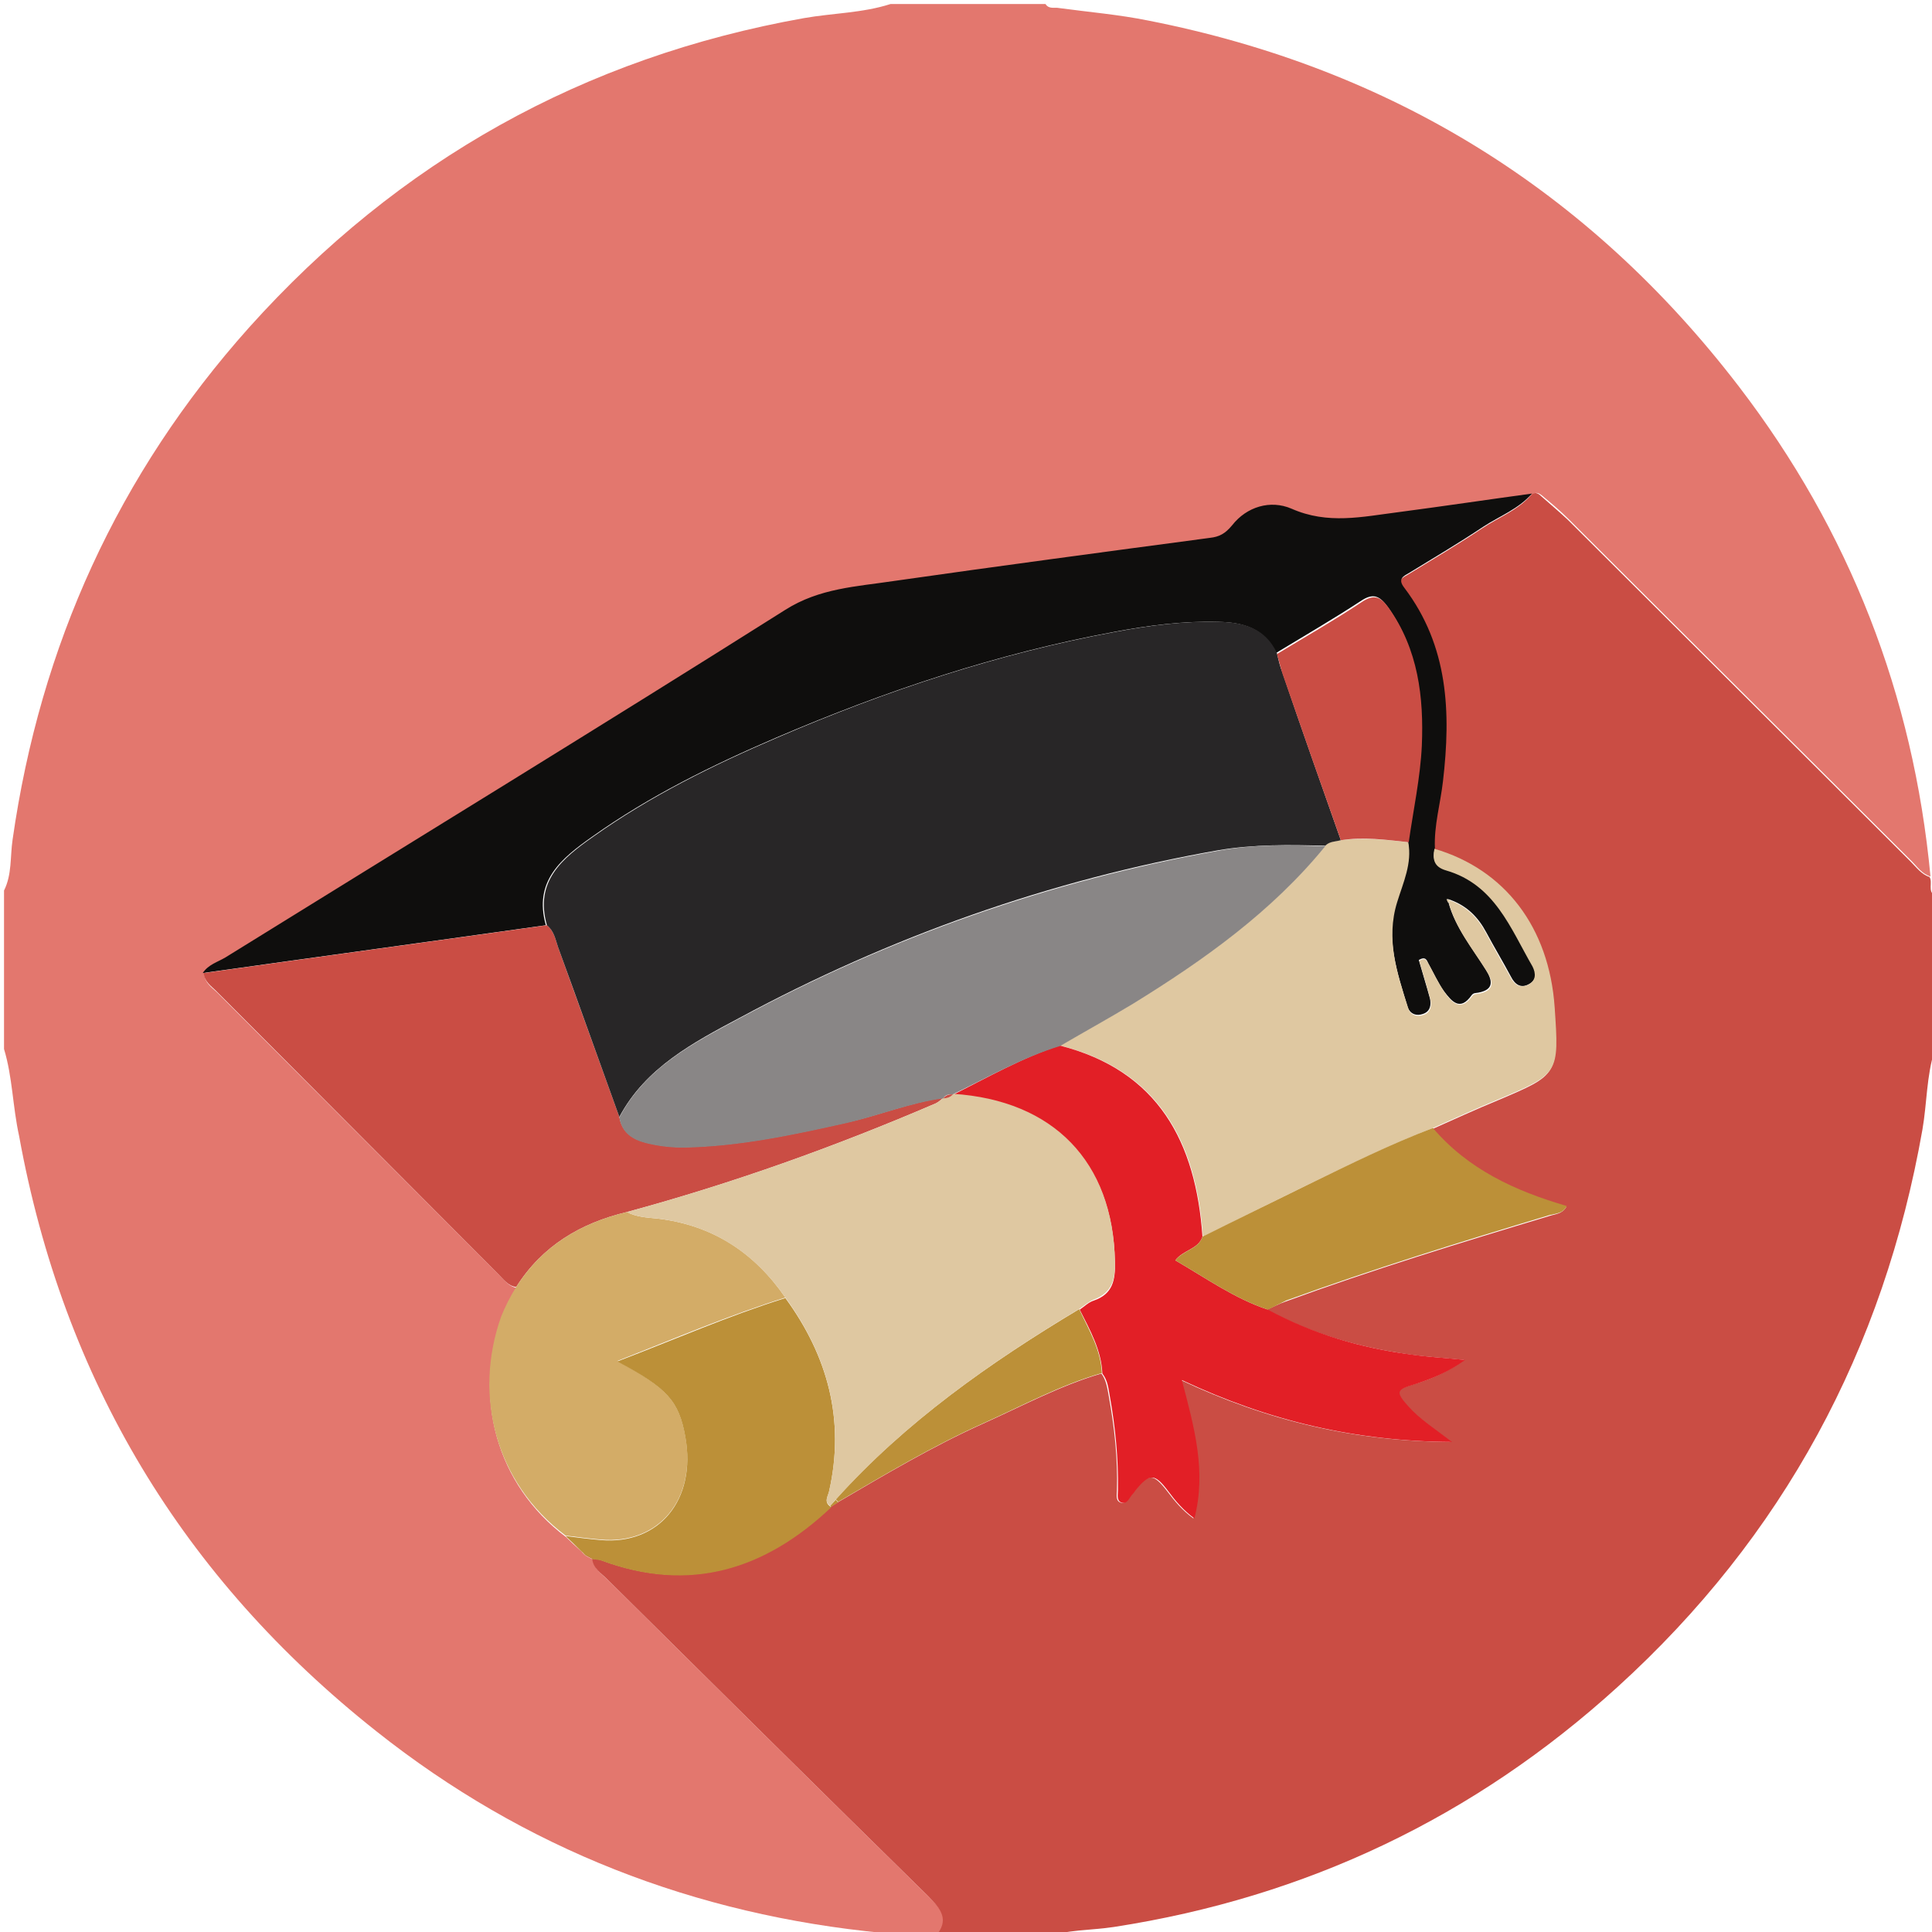 <?xml version="1.0" encoding="utf-8"?> <svg xmlns="http://www.w3.org/2000/svg" xmlns:xlink="http://www.w3.org/1999/xlink" version="1.1" id="Calque_1" x="0px" y="0px" viewBox="0 0 384 384" style="enable-background:new 0 0 384 384;" xml:space="preserve"> <style type="text/css"> .st0{fill:#E3776E;} .st1{fill:#CA4D44;} .st2{fill:#0F0E0D;} .st3{fill:#D3AC67;} .st4{fill:#BC9038;} .st5{fill:#DFC8A1;} .st6{fill:#E21F26;} .st7{fill:#282627;} .st8{fill:#898686;} </style> <g> <path class="st0" d="M0.8,208.5c0-10.5,0-21,0-31.5c1.6-3.2,1.2-6.7,1.7-10.1c5.5-38.6,21-72.7,47-101.8 C79.2,32,116,11.4,159.8,3.6c5.7-1,11.6-1,17.2-2.8c10.2,0,20.5,0,30.8,0c0.7,1.1,1.8,0.6,2.7,0.8c5.9,0.8,11.9,1.3,17.8,2.5 c48.2,9.5,87.4,33.7,117.3,72.7c22,28.7,34.7,61.3,38.1,97.4c-1.7-0.5-2.6-1.9-3.7-3c-22.8-22.7-45.5-45.4-68.2-68 c-1.7-1.7-3.5-3.2-5.3-4.7c-0.6-0.5-1.3-0.8-2-0.2c-8.8,1.2-17.5,2.5-26.3,3.7c-7.1,0.9-14,2.5-21.2-0.7c-4.2-1.9-8.9-0.5-11.8,3.3 c-1.3,1.7-2.6,2.3-4.4,2.5c-21,2.9-42,5.7-63,8.6c-7.3,1-14.6,1.4-21.4,5.7c-36.9,23.3-74.2,46.1-111.3,69.1 c-1.6,1-3.5,1.5-4.5,3.1c0.1,1.7,1.4,2.6,2.5,3.6c18.7,18.7,37.4,37.5,56.1,56.2c1,1,1.9,2.3,3.6,2.6c-1.2,1.9-2.3,3.8-3.1,6 c-5.5,15.5-1.3,32.9,12.8,43.5c1,1,2,1.9,3.1,2.9c0.3,0.3,0.5,0.6,0.8,0.8c0,0,0,0,0,0c0.5,0.3,1,0.5,1.5,0.8l0,0 c0.2,2,1.8,2.9,3,4.1c21.2,21,42.5,42.1,63.8,63c2.6,2.5,4.2,4.7,1.5,7.9c-2.8,0-5.5,0-8.2,0c-0.6-0.9-1.5-0.7-2.4-0.8 c-37.5-3.6-71.3-16.7-100.8-40.1c-38.5-30.5-62.2-69.9-71-118.3C2.5,219.9,2.5,214.1,0.8,208.5z"></path> <path class="st1" d="M186,384.8c2.7-3.2,1.1-5.3-1.5-7.9c-21.3-20.9-42.6-42-63.8-63c-1.2-1.2-2.8-2.1-3-4.1 c0.6,0.1,1.3,0.1,1.8,0.3c17.5,6.5,32.5,1.8,45.6-10.6c0.5-0.3,0.9-0.6,1.4-0.9c9.4-5.5,18.8-11.1,28.8-15.6 c7.8-3.5,15.4-7.6,23.6-10c1,1.3,1.2,3,1.5,4.6c1.1,6.1,1.8,12.3,1.6,18.6c0,0.8-0.3,2,0.6,2.4c1.2,0.5,1.6-0.8,2.2-1.5 c0.3-0.3,0.4-0.6,0.7-0.9c2.8-3.4,3.7-3.4,6.5,0.2c1.5,2,3,3.8,5.2,5.4c2.4-9.4,0-18-2.5-27.5c17.2,8.1,34.5,12.2,53.7,12.3 c-3.5-2.7-6.4-4.5-8.7-7.1c-2.5-2.8-2.4-3.3,1.1-4.3c3.5-1,6.9-2.5,10.2-4.9c-4-0.4-7.4-0.6-10.9-1.1c-9.9-1.4-19.5-4.1-28.3-8.9 c1.2-0.5,2.5-1.2,3.7-1.6c17.2-6.3,34.8-11.7,52.4-17c1.2-0.4,2.6-0.4,3.4-1.8c-10.3-3.1-19.6-7.4-26.6-15.5 c4.3-1.9,8.6-3.9,13-5.7c12-5.1,12-5,11.2-18.3c-1.1-15.9-9.8-27.5-23.9-31.5c-0.2-4.5,1.1-8.9,1.6-13.3c1.6-13.7,1.2-27-7.7-38.5 c-1.4-1.8-0.1-2.3,1.1-3c4.9-3,9.8-5.9,14.6-9.1c3.3-2.2,7.1-3.6,9.7-6.6c0.7-0.7,1.4-0.4,2,0.2c1.8,1.6,3.6,3.1,5.3,4.7 c22.8,22.7,45.5,45.4,68.2,68c1.1,1.1,2.1,2.5,3.7,3c0.7,1.1-0.4,2.8,1,3.7c0,10.2,0,20.5,0,30.8c-1.6,5.1-1.5,10.5-2.4,15.7 c-7.7,43.8-27.7,80.9-60.6,110.8c-28.5,25.9-61.9,41.8-100.1,47.7c-4.6,0.7-9.4,0.5-13.8,2.1C200.5,384.8,193.2,384.8,186,384.8z"></path> <path class="st2" d="M304.5,98.1c-2.7,3.1-6.5,4.5-9.7,6.6c-4.8,3.2-9.7,6.1-14.6,9.1c-1.2,0.7-2.5,1.2-1.1,3 c8.8,11.6,9.3,24.8,7.7,38.5c-0.5,4.4-1.8,8.8-1.6,13.3c-0.5,2.1-0.1,3.6,2.3,4.3c9.7,2.8,12.8,11.5,17.2,19.1 c0.8,1.3,0.7,2.8-0.8,3.6c-1.6,0.9-2.8,0.1-3.6-1.5c-1.6-3-3.3-5.8-4.9-8.8c-1.6-3-3.8-5.2-7-6.4c-0.3-0.1-0.5-0.2-0.8-0.2 c0.1,0.2,0.2,0.4,0.3,0.7c1.4,5,4.7,9,7.4,13.3c1.3,2.1,1.8,4-1.5,4.6c-0.5,0.1-0.9,0-1.3,0.5c-2.3,3.3-4,1.2-5.5-0.8 c-1.2-1.7-2.1-3.7-3.1-5.5c-0.3-0.6-0.5-1.5-1.9-0.7c0.7,2.5,1.5,5,2.2,7.6c0.3,1.3,0.1,2.6-1.3,3.1c-1.3,0.5-2.6,0.1-3.1-1.3 c-2.1-6.9-4.5-13.8-2.2-21.1c1.2-3.9,3-7.6,2.2-11.9c0.9-6.4,2.4-12.8,2.6-19.2c0.4-9.6-0.7-19.1-6.6-27.4 c-1.6-2.2-2.9-2.8-5.4-1.1c-5.5,3.6-11.2,6.9-16.8,10.3c-2.3-4.9-6.5-6.1-11.4-6.2c-7-0.2-13.9,0.7-20.8,2 c-23.2,4.3-45.4,11.7-67.1,21c-12.8,5.5-25.2,11.6-36.6,19.7c-6.1,4.3-11.7,8.8-9.2,17.6c-22.7,3.2-45.5,6.3-68.2,9.5 c1.1-1.7,3-2.2,4.5-3.1c37.1-23,74.4-45.8,111.3-69.1c6.8-4.3,14.1-4.6,21.4-5.7c21-3,42-5.8,63-8.6c1.8-0.2,3-0.8,4.4-2.5 c2.9-3.7,7.6-5.1,11.8-3.3c7.2,3.2,14.1,1.6,21.2,0.7C287,100.6,295.7,99.3,304.5,98.1z"></path> <path class="st1" d="M40.5,193.4c22.7-3.2,45.5-6.3,68.2-9.5c1.4,1.1,1.7,2.8,2.2,4.3c4.1,11.3,8.1,22.5,12.2,33.8 c0.5,3,2.6,4.4,5.3,5.1c2.4,0.6,4.9,0.9,7.4,0.9c11.1-0.2,21.8-2.5,32.5-4.9c6.4-1.4,12.6-4,19.2-4.9c-0.5,0.4-0.9,0.8-1.5,1.1 c-20,8.6-40.4,15.9-61.4,21.6c-9.2,2.2-16.8,6.7-22,14.9c-1.6-0.2-2.5-1.5-3.6-2.6C80.4,234.5,61.7,215.8,43,197 C42,196,40.6,195.1,40.5,193.4z"></path> <path class="st3" d="M102.6,255.8c5.2-8.2,12.8-12.7,22-14.9c1.9,1,4,1.1,6.1,1.3c10.9,1.3,19.2,6.7,25.4,15.7 c-11.2,3.5-21.9,8.1-33.4,12.6c9.9,5.4,12.2,7.9,13.5,14.9c2.3,12.7-5.3,21.6-16.8,20.6c-2.3-0.2-4.7-0.5-7-0.8 c-14.1-10.6-18.3-28-12.8-43.5C100.4,259.7,101.4,257.7,102.6,255.8z"></path> <path class="st4" d="M112.4,305.3c2.3,0.3,4.7,0.6,7,0.8c11.5,1,19.1-7.9,16.8-20.6c-1.3-7.1-3.6-9.6-13.5-14.9 c11.5-4.4,22.2-9.1,33.4-12.6c8.4,11.5,11.9,24.2,8.7,38.4c-0.2,1-1.1,2.1,0.2,3l0.2,0.2c-13.1,12.4-28.1,17.1-45.6,10.6 c-0.6-0.2-1.2-0.2-1.8-0.3c0,0,0,0,0,0c-0.5-0.3-1-0.5-1.5-0.8c0,0,0,0,0,0c-0.3-0.3-0.5-0.6-0.8-0.8 C114.4,307.2,113.4,306.2,112.4,305.3z"></path> <path class="st1" d="M116.2,309c0.5,0.3,1,0.5,1.5,0.8C117.3,309.5,116.7,309.2,116.2,309z"></path> <path class="st1" d="M115.5,308.2c0.3,0.3,0.5,0.6,0.8,0.8C116,308.7,115.7,308.5,115.5,308.2z"></path> <path class="st5" d="M288.3,179c3.2,1.2,5.4,3.4,7,6.4c1.6,3,3.3,5.9,4.9,8.8c0.8,1.6,2,2.3,3.6,1.5c1.5-0.8,1.5-2.2,0.8-3.6 c-4.4-7.6-7.5-16.3-17.2-19.1c-2.4-0.7-2.7-2.2-2.3-4.3c14,4.1,22.8,15.6,23.9,31.5c0.9,13.2,0.9,13.2-11.2,18.3 c-4.4,1.8-8.7,3.8-13,5.7c-8.5,3.3-16.6,7.3-24.7,11.2c-7,3.4-14,6.9-21,10.4c-1.3-18.8-8.7-33-28.4-38c4.8-2.8,9.8-5.5,14.5-8.4 c14.1-8.7,27.6-18.3,38.2-31.3c0.8-0.9,2-0.9,3.1-1.1c4.5-0.6,9-0.1,13.4,0.4c0.8,4.2-1,8-2.2,11.9c-2.3,7.4,0,14.3,2.2,21.1 c0.4,1.4,1.8,1.8,3.1,1.3c1.4-0.5,1.6-1.8,1.3-3.1c-0.7-2.6-1.5-5.1-2.2-7.6c1.3-0.9,1.5,0.1,1.9,0.7c1,1.8,1.9,3.8,3.1,5.5 c1.4,2,3.2,4,5.5,0.8c0.4-0.5,0.8-0.4,1.3-0.5c3.3-0.6,2.9-2.5,1.5-4.6c-2.7-4.3-6-8.3-7.4-13.3C288,179.3,288.1,179.1,288.3,179z"></path> <path class="st6" d="M210.6,207.8c19.7,5,27.1,19.3,28.4,38c-0.8,2.5-3.8,2.6-5.4,4.7c6.2,3.6,11.8,7.6,18.4,9.8 c8.9,4.8,18.4,7.6,28.3,8.9c3.4,0.5,6.9,0.7,10.9,1.1c-3.3,2.4-6.7,3.8-10.2,4.9c-3.5,1-3.6,1.5-1.1,4.3c2.3,2.6,5.2,4.4,8.7,7.1 c-19.2-0.1-36.5-4.2-53.7-12.3c2.5,9.5,4.9,18.1,2.5,27.5c-2.2-1.6-3.8-3.5-5.2-5.4c-2.7-3.6-3.7-3.6-6.5-0.2 c-0.2,0.3-0.4,0.6-0.7,0.9c-0.6,0.7-1,2-2.2,1.5c-0.9-0.4-0.6-1.6-0.6-2.4c0.1-6.3-0.5-12.4-1.6-18.6c-0.3-1.6-0.4-3.2-1.5-4.6 c-0.2-4.7-2.5-8.7-4.5-12.7c0.9-0.6,1.8-1.5,2.8-1.8c3.8-1.3,4.3-4.1,4.2-7.7c-0.4-19.7-12.2-31.9-32.2-33.2 C196.4,214.1,203.2,210.2,210.6,207.8z"></path> <path class="st4" d="M252,260.3c-6.6-2.2-12.2-6.2-18.4-9.8c1.7-2.1,4.6-2.2,5.4-4.7c7-3.5,14-6.9,21.1-10.4 c8.2-4,16.3-8,24.7-11.2c7,8.2,16.3,12.5,26.6,15.5c-0.7,1.5-2.2,1.5-3.4,1.8c-17.6,5.3-35.1,10.7-52.4,17 C254.4,259.1,253.2,259.7,252,260.3z"></path> <path class="st4" d="M214.5,260.2c1.9,4.1,4.3,8,4.5,12.7c-8.3,2.4-15.8,6.5-23.6,10c-10,4.5-19.4,10.1-28.8,15.6 c-0.2-0.2-0.3-0.3-0.5-0.5C180,282.6,196.8,270.8,214.5,260.2z"></path> <path class="st4" d="M166.6,298.6c-0.5,0.3-0.9,0.6-1.4,0.9c0,0-0.2-0.2-0.2-0.2c0.4-0.4,0.7-0.8,1.1-1.2 C166.2,298.2,166.4,298.4,166.6,298.6z"></path> <path class="st7" d="M266.5,167c-1.1,0.3-2.2,0.2-3.1,1.1c-7.1-0.2-14.2-0.3-21.3,0.9c-33.5,5.9-65.2,17.2-95.1,33.3 c-9.2,4.9-18.7,9.9-23.9,19.7c-4.1-11.3-8.1-22.6-12.2-33.8c-0.5-1.5-0.8-3.2-2.2-4.3c-2.5-8.8,3.1-13.3,9.2-17.6 c11.4-8.1,23.8-14.2,36.6-19.7c21.6-9.3,43.9-16.7,67.1-21c6.9-1.3,13.8-2.2,20.8-2c4.9,0.1,9.1,1.3,11.4,6.2 c0.3,1.3,0.6,2.7,1.1,3.9C258.7,144.9,262.6,155.9,266.5,167z"></path> <path class="st1" d="M266.5,167c-3.9-11-7.8-22.1-11.6-33.1c-0.4-1.3-0.7-2.6-1.1-3.9c5.6-3.4,11.4-6.7,16.8-10.3 c2.5-1.7,3.8-1.1,5.4,1.1c5.9,8.3,7,17.8,6.6,27.4c-0.3,6.4-1.7,12.8-2.6,19.2C275.4,166.9,271,166.3,266.5,167z"></path> <path class="st5" d="M287.8,179.4c-0.1-0.2-0.2-0.4-0.3-0.7c0.3,0.1,0.5,0.2,0.8,0.2C288.1,179.1,288,179.3,287.8,179.4z"></path> <path class="st5" d="M166.1,298.1c-0.4,0.4-0.7,0.8-1.1,1.2c-1.3-0.9-0.4-2-0.2-3c3.2-14.2-0.3-26.8-8.7-38.4 c-6.2-8.9-14.5-14.4-25.4-15.7c-2.1-0.2-4.2-0.3-6.1-1.3c21-5.7,41.4-13,61.4-21.6c0.5-0.2,1-0.7,1.5-1.1c0,0,0,0,0,0 c0.8,0.1,1.4-0.1,1.9-0.8l0,0c20,1.3,31.8,13.5,32.2,33.2c0.1,3.6-0.5,6.3-4.2,7.7c-1,0.4-1.9,1.2-2.8,1.8 C196.8,270.8,180,282.6,166.1,298.1z"></path> <path class="st8" d="M189.4,217.5C189.4,217.5,189.4,217.5,189.4,217.5c-0.7,0-1.5,0-1.9,0.8c0,0,0,0,0,0 c-6.6,0.9-12.7,3.4-19.2,4.9c-10.7,2.4-21.4,4.7-32.5,4.9c-2.5,0-5-0.3-7.4-0.9c-2.7-0.7-4.8-2-5.3-5.1 c5.2-9.9,14.7-14.8,23.9-19.7c29.9-16.1,61.6-27.3,95.1-33.3c7-1.3,14.2-1.2,21.3-0.9c-10.6,13-24.1,22.6-38.2,31.3 c-4.8,2.9-9.7,5.6-14.5,8.4C203.2,210.2,196.4,214.1,189.4,217.5z"></path> <path class="st1" d="M187.5,218.3c0.5-0.7,1.2-0.8,1.9-0.8C188.9,218.1,188.2,218.3,187.5,218.3z"></path> </g> <g> <path class="st1" d="M110.3-108.5c0.5,0.3,1,0.5,1.5,0.8C111.3-108,110.8-108.3,110.3-108.5z"></path> <path class="st1" d="M109.5-109.3c0.3,0.3,0.5,0.6,0.8,0.8C110-108.8,109.8-109,109.5-109.3z"></path> <path class="st4" d="M160.6-118.9c-0.5,0.3-0.9,0.6-1.4,0.9c0,0-0.2-0.2-0.2-0.2c0.4-0.4,0.7-0.8,1.1-1.2 C160.3-119.2,160.4-119.1,160.6-118.9z"></path> </g> </svg> 